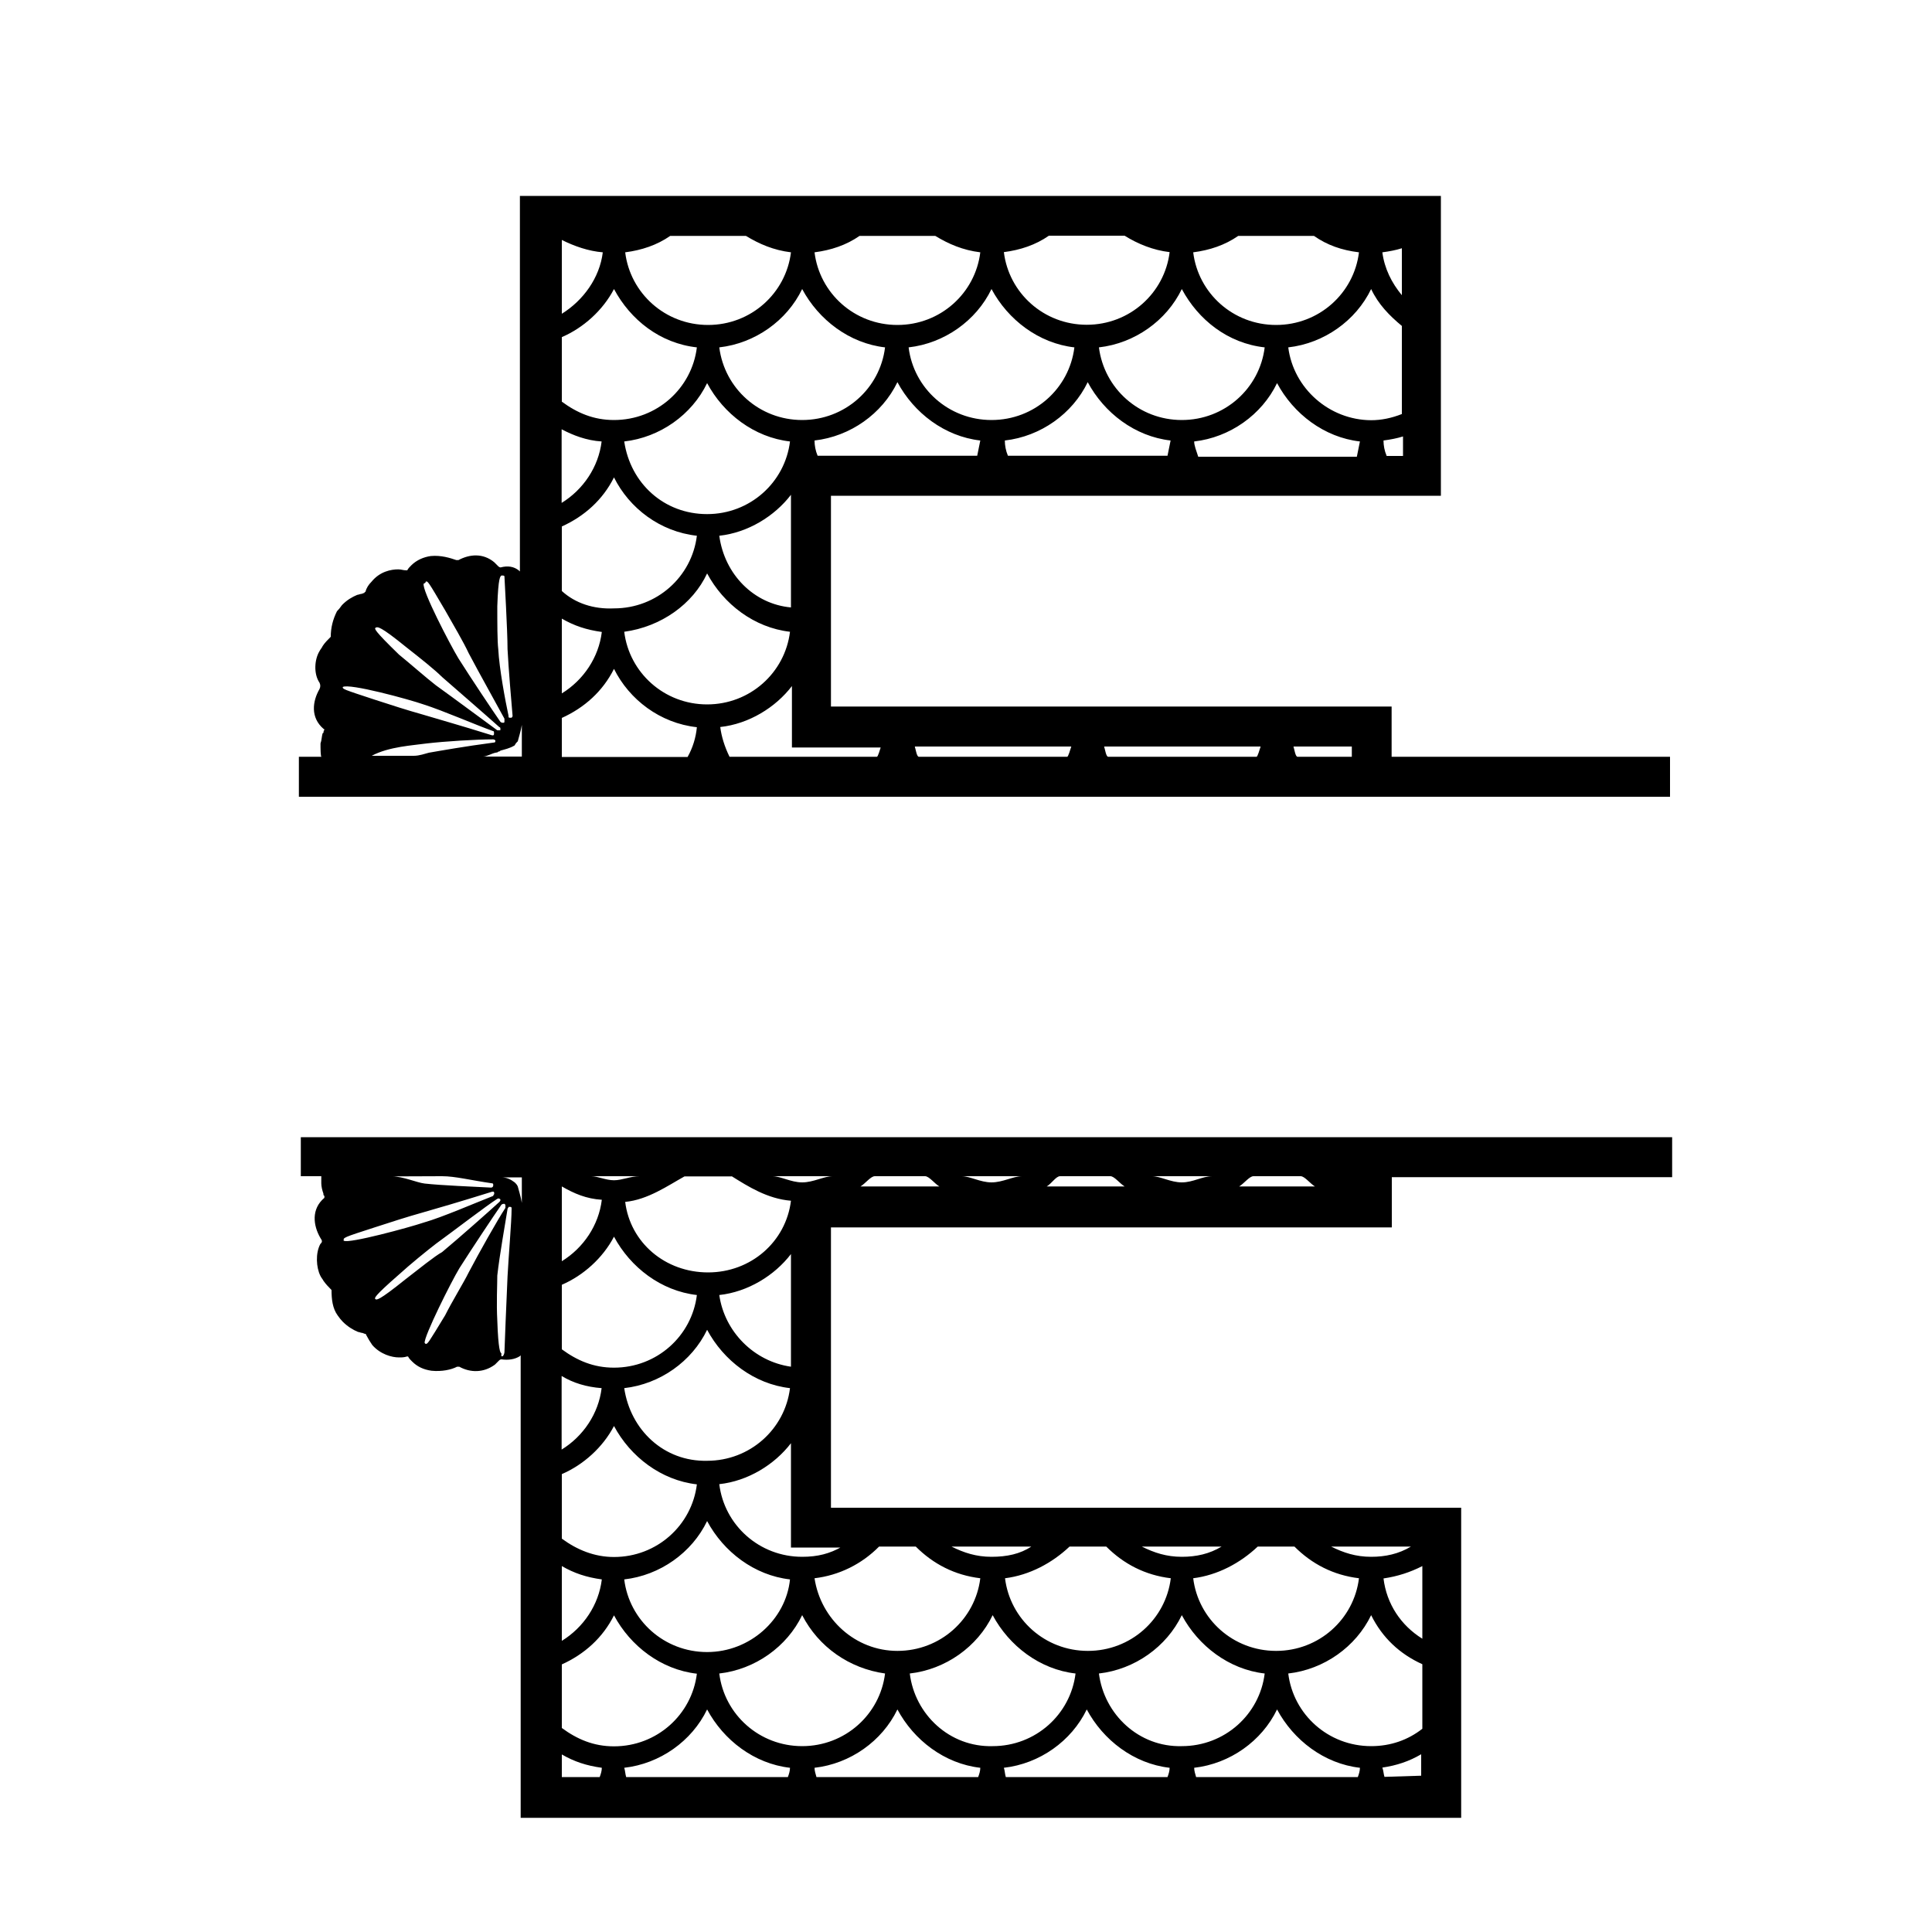 <?xml version="1.0" encoding="utf-8"?>
<!-- Generator: Adobe Illustrator 19.1.0, SVG Export Plug-In . SVG Version: 6.00 Build 0)  -->
<svg version="1.1" id="Layer_1" xmlns="http://www.w3.org/2000/svg" xmlns:xlink="http://www.w3.org/1999/xlink" x="0px" y="0px"
	 width="1000px" height="1000px" viewBox="0 0 1000 1000" style="enable-background:new 0 0 1000 1000;" xml:space="preserve">
<g>
	<path d="M720.3,391.7v-26h-22.8H430.1V256.6h315.7V101.4H269.1v194.4l-0.5-0.5l0,0c-2.6-2.1-5.8-2.6-9.5-1.6c0,0-0.5,0-1.1-0.5
		c-0.5-0.5-0.5-0.5-1.1-1.1c-0.5-0.5-0.5-0.5-1.1-1.1c-5.8-4.8-12.7-4.2-18.5-1.1c0,0-0.5,0-1.1,0c-3.2-1.1-7.9-2.6-13.2-2.1
		c-3.7,0.5-7.4,2.1-10.1,4.8c-1.1,1.1-1.6,1.6-2.1,2.6l0,0c0,0,0,0-0.5,0c-1.6,0-2.6-0.5-4.2-0.5c-3.7,0-9.5,1.1-13.8,6.4
		c-1.6,1.6-2.6,3.2-3.2,5.3c0,0-0.5,0-0.5,0.5c-0.5,0-1.1,0.5-1.6,0.5c-0.5,0-1.6,0.5-2.1,0.5c-2.6,1.1-5.3,2.6-7.9,5.3l0,0
		c-1.1,1.6-1.6,2.1-2.6,3.2l0,0c-2.1,4.2-3.2,8.5-3.2,13.2l0,0l0,0c-1.6,1.6-3.2,3.2-4.2,4.8c-0.5,1.1-1.1,1.6-1.6,2.6
		c-2.6,4.2-3.2,11.7,0,16.4c0.5,1.1,0.5,2.1,0,3.2c-3.7,6.4-4.8,14.8,2.1,20.7c0.5,0,0.5,0.5,0,1.1c0,0.5,0,1.1-0.5,1.1
		c-0.5,1.6-0.5,3.7-1.1,5.3c0,2.6,0,6.9,0.5,6.9h-11.7v20.7h709.7v-20.7H720.3L720.3,391.7z M699.7,386.4v5.3h-28.1
		c-1.1,0-1.6-3.7-2.1-5.3H699.7z M573.6,391.7c-1.1,0-1.6-3.7-2.1-5.3h81c-0.5,1.6-1.6,5.3-2.1,5.3H573.6z M475.6,391.7
		c-1.1,0-1.6-3.7-2.1-5.3h81c-0.5,1.6-1.6,5.3-2.1,5.3H475.6z M456,386.4c-0.5,1.6-1.6,5.3-2.1,5.3h-76.3
		c-2.6-5.3-4.2-10.6-4.8-15.4c14.8-1.6,28.6-10.1,37.1-21.2v31.8H456V386.4z M290.8,391.7v-20.1c11.7-5.3,21.2-13.8,27-25.4
		c7.9,15.9,23.8,28.1,42.9,30.2c-0.5,5.3-2.1,10.6-4.8,15.4H290.8L290.8,391.7z M290.8,124.2c6.4,3.2,13.8,5.8,21.2,6.4
		c-1.6,13.2-10.1,24.9-21.2,31.8V124.2z M386.1,122.1c6.9,4.2,14.3,7.4,23.3,8.5c-2.6,21.2-20.7,37.6-42.9,37.6
		s-40.3-16.4-42.9-37.6c8.5-1.1,16.4-3.7,23.3-8.5H386.1z M484.1,122.1c6.9,4.2,14.3,7.4,23.3,8.5c-2.6,21.2-20.7,37.6-42.9,37.6
		c-22.2,0-40.3-16.4-42.9-37.6c8.5-1.1,16.4-3.7,23.3-8.5H484.1z M680.1,122.1c6.9,4.8,14.3,7.4,23.3,8.5
		c-2.6,21.2-20.7,37.6-42.9,37.6s-40.3-16.4-42.9-37.6c8.5-1.1,16.4-3.7,23.3-8.5H680.1z M521.7,235.9c-1.1-2.6-1.6-5.3-1.6-7.9
		c18.5-2.1,35-13.8,42.9-30.2c8.5,15.9,24.4,28.1,42.9,30.2c-0.5,2.6-1.1,5.3-1.6,7.9H521.7z M513.2,217.4
		c-22.2,0-40.3-16.4-42.9-37.6c18.5-2.1,35-13.8,42.9-30.2c8.5,15.9,24.4,28.1,42.9,30.2C553.5,201,535.5,217.4,513.2,217.4z
		 M568.8,179.8c18.5-2.1,35-13.8,42.9-30.2c8.5,15.9,23.8,28.1,42.9,30.2c-2.6,21.2-20.7,37.6-42.9,37.6S571.5,201,568.8,179.8z
		 M618.1,228.5c18.5-2.1,35-13.8,42.9-30.2c8.5,15.9,24.4,28.1,42.9,30.2c-0.5,2.6-1.1,5.3-1.6,7.9h-82.1
		C619.2,233.3,618.1,230.6,618.1,228.5z M666.8,179.8c18.5-2.1,35-13.8,42.9-30.2c3.7,7.9,9.5,13.8,15.9,19.1v45.6
		c-5.3,2.1-10.6,3.2-15.9,3.2C688,217.4,669.5,201,666.8,179.8z M725.6,152.8c-5.3-6.4-9-13.8-10.1-22.2c3.7-0.5,6.9-1.1,10.1-2.1
		V152.8z M605.4,130.5c-2.6,21.2-20.7,37.6-42.9,37.6s-40.3-16.4-42.9-37.6c8.5-1.1,16.4-3.7,23.3-8.5h39.2
		C589,126.3,596.9,129.5,605.4,130.5z M290.8,320.2c6.4,3.7,12.7,5.8,20.7,6.9c-1.6,13.2-9.5,24.9-20.7,31.8V320.2z M290.8,305.9
		v-33.4c11.7-5.3,21.2-13.8,27-25.4c7.9,15.9,23.8,28.1,42.9,30.2c-2.6,21.2-20.7,37.6-42.9,37.6
		C307.2,315.4,297.7,312.2,290.8,305.9z M323.1,228.5c18.5-2.1,35-13.8,42.9-30.2c8.5,15.9,24.4,28.1,42.9,30.2
		c-2.6,21.2-20.7,37.6-42.9,37.6C343.7,266.1,326.3,250.2,323.1,228.5z M366,296.8c8.5,15.9,24.4,28.1,42.9,30.2
		c-2.6,21.2-20.7,37.6-42.9,37.6c-22.2,0-40.3-16.4-42.9-37.6C342.2,324.4,358.6,312.7,366,296.8z M372.3,277.3
		c14.8-1.6,28.6-10.1,37.1-21.2v58.3C390.3,312.7,375,297.4,372.3,277.3z M372.3,179.8c18.5-2.1,35-13.8,42.9-30.2
		c8.5,15.9,24.4,28.1,42.9,30.2c-2.6,21.2-20.7,37.6-42.9,37.6S375,201,372.3,179.8z M317.8,149.6c8.5,15.9,23.8,28.1,42.9,30.2
		c-2.6,21.2-20.7,37.6-42.9,37.6c-10.6,0-19.1-3.7-27-9.5v-33.4C301.9,169.7,312,160.7,317.8,149.6z M311.4,228.5
		c-1.6,13.2-9.5,24.9-20.7,31.8v-38.1C296.6,225.3,303.5,228,311.4,228.5z M423.2,235.9c-1.1-2.6-1.6-5.3-1.6-7.9
		c18.5-2.1,35-13.8,42.9-30.2c8.5,15.9,24.4,28.1,42.9,30.2c-0.5,2.6-1.1,5.3-1.6,7.9H423.2z M717.7,235.9c-1.1-2.6-1.6-5.3-1.6-7.9
		c3.7-0.5,6.9-1.1,10.1-2.1v10.1H717.7z M266.4,385.8c0.5-1.1,1.1-1.6,1.6-2.1l0,0c0.5-2.1,1.6-5.3,2.1-8.5v16.4H250
		c2.1,0,4.2-1.6,6.9-2.1c0.5,0,0.5,0,1.1-0.5c0.5,0,0.5,0,1.1-0.5C261.1,387.9,263.8,387.4,266.4,385.8
		C265.9,385.8,266.4,385.8,266.4,385.8z M257.4,313.8c0.5-15.4,1.6-15.4,2.1-15.9l0,0h0.5c0.5,0,1.1,0,1.1,0.5
		c0,0.5,1.6,28.1,1.6,37.6c0.5,10.1,2.1,28.6,2.6,34.4c0,0.5,0,0.5-0.5,1.1c-0.5,0-0.5,0-1.1,0c-0.5,0-0.5-0.5-0.5-1.1
		c-1.6-7.4-4.8-24.4-5.3-34.4C257.4,331.8,257.4,322.8,257.4,313.8z M220.3,301.1c1.1-0.5,1.1-0.5,10.1,14.8
		c4.2,7.4,9.5,16.4,12.2,22.2c5.3,10.1,14.8,27,18.5,33.9v0.5c0,0.5,0,0.5,0,1.1c0,0,0,0.5-0.5,0.5s-1.1,0-1.6-0.5
		c-3.7-5.3-15.4-22.8-21.7-32.8c-4.2-6.9-19.1-35.5-18-38.7C220.3,301.6,220.3,301.6,220.3,301.1z M194.4,324.9L194.4,324.9
		L194.4,324.9c1.1-0.5,2.1-1.1,15.9,10.1c7.4,5.8,14.8,11.7,18.5,15.4c8.5,7.4,23.8,20.7,29.7,26c0.5,0,0.5,0.5,0.5,1.1
		c0,0.5,0,0.5-0.5,0.5s-0.5,0-1.1,0c-5.8-4.2-22.2-16.4-31.8-23.3c-4.8-3.7-13.2-11.1-19.1-15.9C193.3,326,193.8,325.4,194.4,324.9z
		 M177.4,355.6C177.4,355.6,177.4,355.1,177.4,355.6c3.2-2.1,34.4,6.4,41.8,9c10.1,3.2,27,10.6,36,13.8c0.5,0,0.5,0.5,0.5,1.1
		s0,1.1-0.5,1.1h-0.5c-16.9-5.3-30.2-9-37.1-11.1c-5.8-1.6-15.9-4.8-23.8-7.4C177.4,356.7,177.4,356.7,177.4,355.6z M220.9,384.8
		c9.5-1.1,25.4-2.1,34.4-2.1c0.5,0,1.1,0.5,1.1,0.5c0,0.5,0,1.1-0.5,1.1l0,0l0,0c-15.9,2.1-27.5,4.2-33.9,5.3
		c-2.1,0.5-4.8,1.6-7.9,1.6h-21.7C201.3,386.4,214,385.8,220.9,384.8z"/>
	<path d="M155.7,608.8h10.6c0,0,0,2.6,0,3.7c0,1.6,0.5,3.7,1.1,5.3c0,0.5,0,1.1,0.5,1.1c0,0.5,0,0.5,0,1.1
		c-6.9,5.8-5.8,14.3-2.1,20.7c1.1,1.6,1.1,2.1,0,3.2c-2.6,4.8-2.1,12.2,0,16.4c0.5,1.1,1.1,1.6,1.6,2.6c1.1,1.6,2.6,3.2,4.2,4.8l0,0
		l0,0c0,4.8,0.5,9.5,3.2,13.2l0,0c1.1,1.6,1.6,2.1,2.6,3.2l0,0c2.6,2.6,5.3,4.2,7.9,5.3c0.5,0,1.6,0.5,2.1,0.5
		c0.5,0,1.1,0.5,1.6,0.5c0,0,0.5,0,0.5,0.5c1.1,2.1,2.1,3.7,3.2,5.3c4.2,4.8,10.1,6.4,13.8,6.4c1.6,0,2.6,0,4.2-0.5
		c0.5,0,0.5,0,0.5,0l0,0c0.5,1.1,1.6,2.1,2.1,2.6c2.6,2.6,5.8,4.2,10.1,4.8c5.3,0.5,10.1-0.5,13.2-2.1c0.5,0,1.1,0,1.1,0
		c5.8,3.2,12.7,3.2,18.5-1.1c0.5-0.5,0.5-0.5,1.1-1.1c0.5-0.5,0.5-0.5,1.1-1.1c0.5-0.5,1.1-0.5,1.1-0.5c3.7,0.5,6.9,0,9.5-1.6l0,0
		l0.5-0.5v239.4h486.8V780.4H430.1V635.3h266.4h20.7h3.2v-26h145.1v-20.7H155.7V608.8z M228.8,608.8c6.9,0,14.8,2.1,26,3.7l0,0l0,0
		c0.5,0,0.5,0.5,0.5,1.1s-0.5,1.1-1.1,1.1c-9-0.5-25.4-1.1-34.4-2.1c-4.2-0.5-11.1-3.7-16.9-3.7L228.8,608.8L228.8,608.8z
		 M178,642.2C177.4,642.2,177.4,641.7,178,642.2c-0.5-1.6-0.5-1.6,15.9-6.9c7.9-2.6,18-5.8,23.8-7.4c7.4-2.1,20.1-5.8,37.1-11.1h0.5
		c0.5,0,0.5,0.5,0.5,1.1c0,0.5-0.5,0.5-0.5,1.1c-9.5,3.7-26.5,11.1-36,13.8C211.9,635.3,180.6,643.8,178,642.2z M209.7,662.3
		c-13.8,11.1-14.8,10.6-15.4,10.1l0,0l0,0c-0.5-0.5-1.1-1.1,12.2-12.7c5.8-5.3,14.3-12.2,19.1-15.9c9.5-6.9,26-19.6,31.8-23.3
		c0.5,0,0.5-0.5,1.1,0c0.5,0,0.5,0.5,0.5,0.5c0,0.5,0,0.5-0.5,1.1c-5.8,5.3-20.7,18.5-29.7,26C225.1,650.1,217.2,656.5,209.7,662.3z
		 M242.6,658.6c-2.6,5.3-8.5,14.8-12.2,22.2c-9,14.8-9,14.8-10.1,14.8l-0.5-0.5c-0.5-3.2,13.8-31.8,18-38.7
		c6.4-10.1,18-27.5,21.7-32.8c0.5-0.5,1.1-0.5,1.6-0.5l0.5,0.5c0,0.5,0,0.5,0,1.1v0.5C257.4,631.6,247.9,648.5,242.6,658.6z
		 M262.7,660.7c-0.5,10.1-1.6,38.7-1.6,39.2c0,0.5-0.5,2.1-1.1,2.1h-0.5v-1.6c-0.5,0-1.6-1.6-2.1-16.9c-0.5-9,0-18.5,0-23.3
		c1.1-10.1,4.2-27.5,5.3-34.4c0-0.5,0.5-0.5,0.5-1.1c0.5,0,0.5,0,1.1,0c0.5,0,0.5,0.5,0.5,1.1C264.8,632.1,263.2,650.7,262.7,660.7z
		 M268,614.1L268,614.1c-0.5-1.1-1.1-1.6-1.6-2.1l0,0c-2.1-1.6-4.2-2.6-6.9-2.6h10.6v13.2C269.6,619.4,268.5,616.2,268,614.1z
		 M378.7,608.8c8.5,5.3,18.5,11.7,30.7,12.7c-2.6,21.2-20.7,37.1-42.9,37.1s-40.3-15.4-42.9-36.5c11.7-1.1,22.2-8.5,30.7-13.2H378.7
		L378.7,608.8z M478.8,608.8c2.1,0,4.8,3.7,7.4,5.3h-40.8c2.6-1.6,5.3-5.3,7.4-5.3H478.8z M574.7,608.8c2.1,0,4.8,3.7,7.4,5.3h-40.3
		c2.6-1.6,4.8-5.3,6.9-5.3H574.7z M673.2,608.8c2.1,0,4.8,3.7,7.4,5.3h-39.2c2.6-1.6,5.3-5.3,7.4-5.3H673.2z M611.7,612
		c-5.8,0-11.1-3.2-15.4-3.2h31.2C622.3,608.8,617.6,612,611.7,612z M513.2,612c-5.8,0-11.1-3.2-15.4-3.2h31.2
		C524.4,608.8,519.1,612,513.2,612z M455,800.5H474c9,9,20.1,14.8,33.4,16.4c-2.6,21.2-20.7,37.6-42.9,37.6
		c-21.7,0-39.7-16.4-42.9-37.6C434.3,815.4,446,809.6,455,800.5z M572.6,800.5c9,9,20.1,14.8,33.4,16.4
		c-2.6,21.2-20.7,37.6-42.9,37.6s-40.3-16.4-42.9-37.6c12.7-1.6,24.4-7.9,33.4-16.4H572.6z M670,800.5c9,9,20.1,14.8,33.4,16.4
		c-2.6,21.2-20.7,37.6-42.9,37.6s-40.3-16.4-42.9-37.6c12.7-1.6,24.4-7.9,33.4-16.4H670z M736.2,848.2c-11.1-6.9-18.5-18-20.1-31.2
		c7.4-1.1,13.8-3.2,20.1-6.4V848.2z M736.2,894.8c-7.4,5.8-16.4,9-26.5,9c-22.2,0-40.3-16.4-42.9-37.6c18.5-2.1,35-13.8,42.9-30.2
		c5.8,11.7,14.8,20.1,26.5,25.4V894.8z M290.8,614.1c6.4,3.7,12.7,6.4,20.7,6.9c-1.6,13.2-9.5,24.9-20.7,31.8V614.1z M317.8,640.1
		c8.5,15.9,24.4,28.1,42.9,30.2c-2.6,21.2-20.7,37.6-42.9,37.6c-10.6,0-19.1-3.7-27-9.5V665C301.9,660.2,312,651.2,317.8,640.1z
		 M311.4,718.5c-1.6,13.2-9.5,24.9-20.7,31.8v-38.1C296.6,715.8,303.5,717.9,311.4,718.5z M317.8,738.1
		c8.5,15.9,24.4,28.1,42.9,30.2c-2.6,21.2-20.7,37.6-42.9,37.6c-10.1,0-19.1-3.7-27-9.5v-33.4C301.9,758.2,312,749.2,317.8,738.1z
		 M290.8,810.6c6.4,3.7,12.7,5.8,20.7,6.9c-1.6,13.2-9.5,24.9-20.7,31.8V810.6z M290.8,861.5c11.7-5.3,21.2-13.8,27-25.4
		c8.5,15.9,24.4,28.1,42.9,30.2c-2.6,21.2-20.7,37.6-42.9,37.6c-10.6,0-19.1-3.7-27-9.5V861.5z M323.1,915
		c18.5-2.1,35-13.8,42.9-30.2c8.5,15.9,24.4,28.1,42.9,30.2c0,1.6-0.5,3.2-1.1,4.8h-83.7C323.6,918.1,323.6,916.5,323.1,915z
		 M421.6,915c18.5-2.1,35-13.8,42.9-30.2c8.5,15.9,24.4,28.1,42.9,30.2c0,1.6-0.5,3.2-1.1,4.8h-83.7
		C422.1,918.1,421.6,916.5,421.6,915z M470.9,866.2c18.5-2.1,35-13.8,42.9-30.2c8.5,15.9,24.4,28.1,42.9,30.2
		c-2.6,21.2-20.7,37.6-42.9,37.6C491.5,904.4,473.5,887.4,470.9,866.2z M519.6,915c18.5-2.1,35-13.8,42.9-30.2
		c8.5,15.9,24.4,28.1,42.9,30.2c0,1.6-0.5,3.2-1.1,4.8h-83.7C520.1,918.1,520.1,916.5,519.6,915z M568.8,866.2
		c18.5-2.1,35-13.8,42.9-30.2c8.5,15.9,24.4,28.1,42.9,30.2c-2.6,21.2-20.7,37.6-42.9,37.6C589.5,904.4,571.5,887.4,568.8,866.2z
		 M618.1,915c18.5-2.1,35-13.8,42.9-30.2c8.5,15.9,24.4,28.1,42.9,30.2c0,1.6-0.5,3.2-1.1,4.8h-83.7
		C618.6,918.1,618.1,916.5,618.1,915z M709.7,805.8c-7.9,0-14.3-2.1-20.7-5.3h41.3C724,804.3,717.1,805.8,709.7,805.8z M611.7,805.8
		c-7.9,0-14.3-2.1-20.7-5.3h41.3C626,804.3,619.2,805.8,611.7,805.8z M513.2,805.8c-7.9,0-14.3-2.1-20.7-5.3h41.3
		C528.1,804.3,521.2,805.8,513.2,805.8z M458.1,866.2c-2.6,21.2-20.7,37.6-42.9,37.6s-40.3-16.4-42.9-37.6
		c18.5-2.1,35-13.8,42.9-30.2C423.7,852.5,439.6,863.6,458.1,866.2z M366,855.1c-22.2,0-40.3-16.4-42.9-37.6
		c18.5-2.1,35-13.8,42.9-30.2c8.5,15.9,24.4,28.1,42.9,30.2C406.8,838.2,388.2,855.1,366,855.1z M323.1,718.5
		c18.5-2.1,35-13.8,42.9-30.2c8.5,15.9,24.4,28.1,42.9,30.2c-2.6,21.2-20.7,37.6-42.9,37.6C343.7,756.6,326.3,740.2,323.1,718.5z
		 M372.3,670.3c14.8-1.6,28.6-10.1,37.1-21.2v58.3C390.3,704.7,375,689.3,372.3,670.3z M415.2,612c-5.8,0-11.1-3.2-15.4-3.2h31.2
		C426.4,608.8,421.1,612,415.2,612z M317.8,610.9c-4.2,0-8.5-2.1-11.7-2.1H331C326.3,608.8,322,610.9,317.8,610.9z M290.8,908.1
		c6.4,3.7,12.7,5.8,20.7,6.9c0,1.6-0.5,3.2-1.1,4.8h-19.6L290.8,908.1L290.8,908.1z M716.6,919.7c-0.5-1.6-0.5-3.2-1.1-4.8
		c7.4-1.1,13.8-3.2,20.1-6.9v11.1L716.6,919.7L716.6,919.7z M435.9,800.5c-6.4,3.7-12.7,5.3-20.7,5.3c-22.2,0-40.3-16.4-42.9-37.6
		c14.8-1.6,28.6-10.1,37.1-21.2v54h26.5V800.5z"/>
</g>
</svg>
